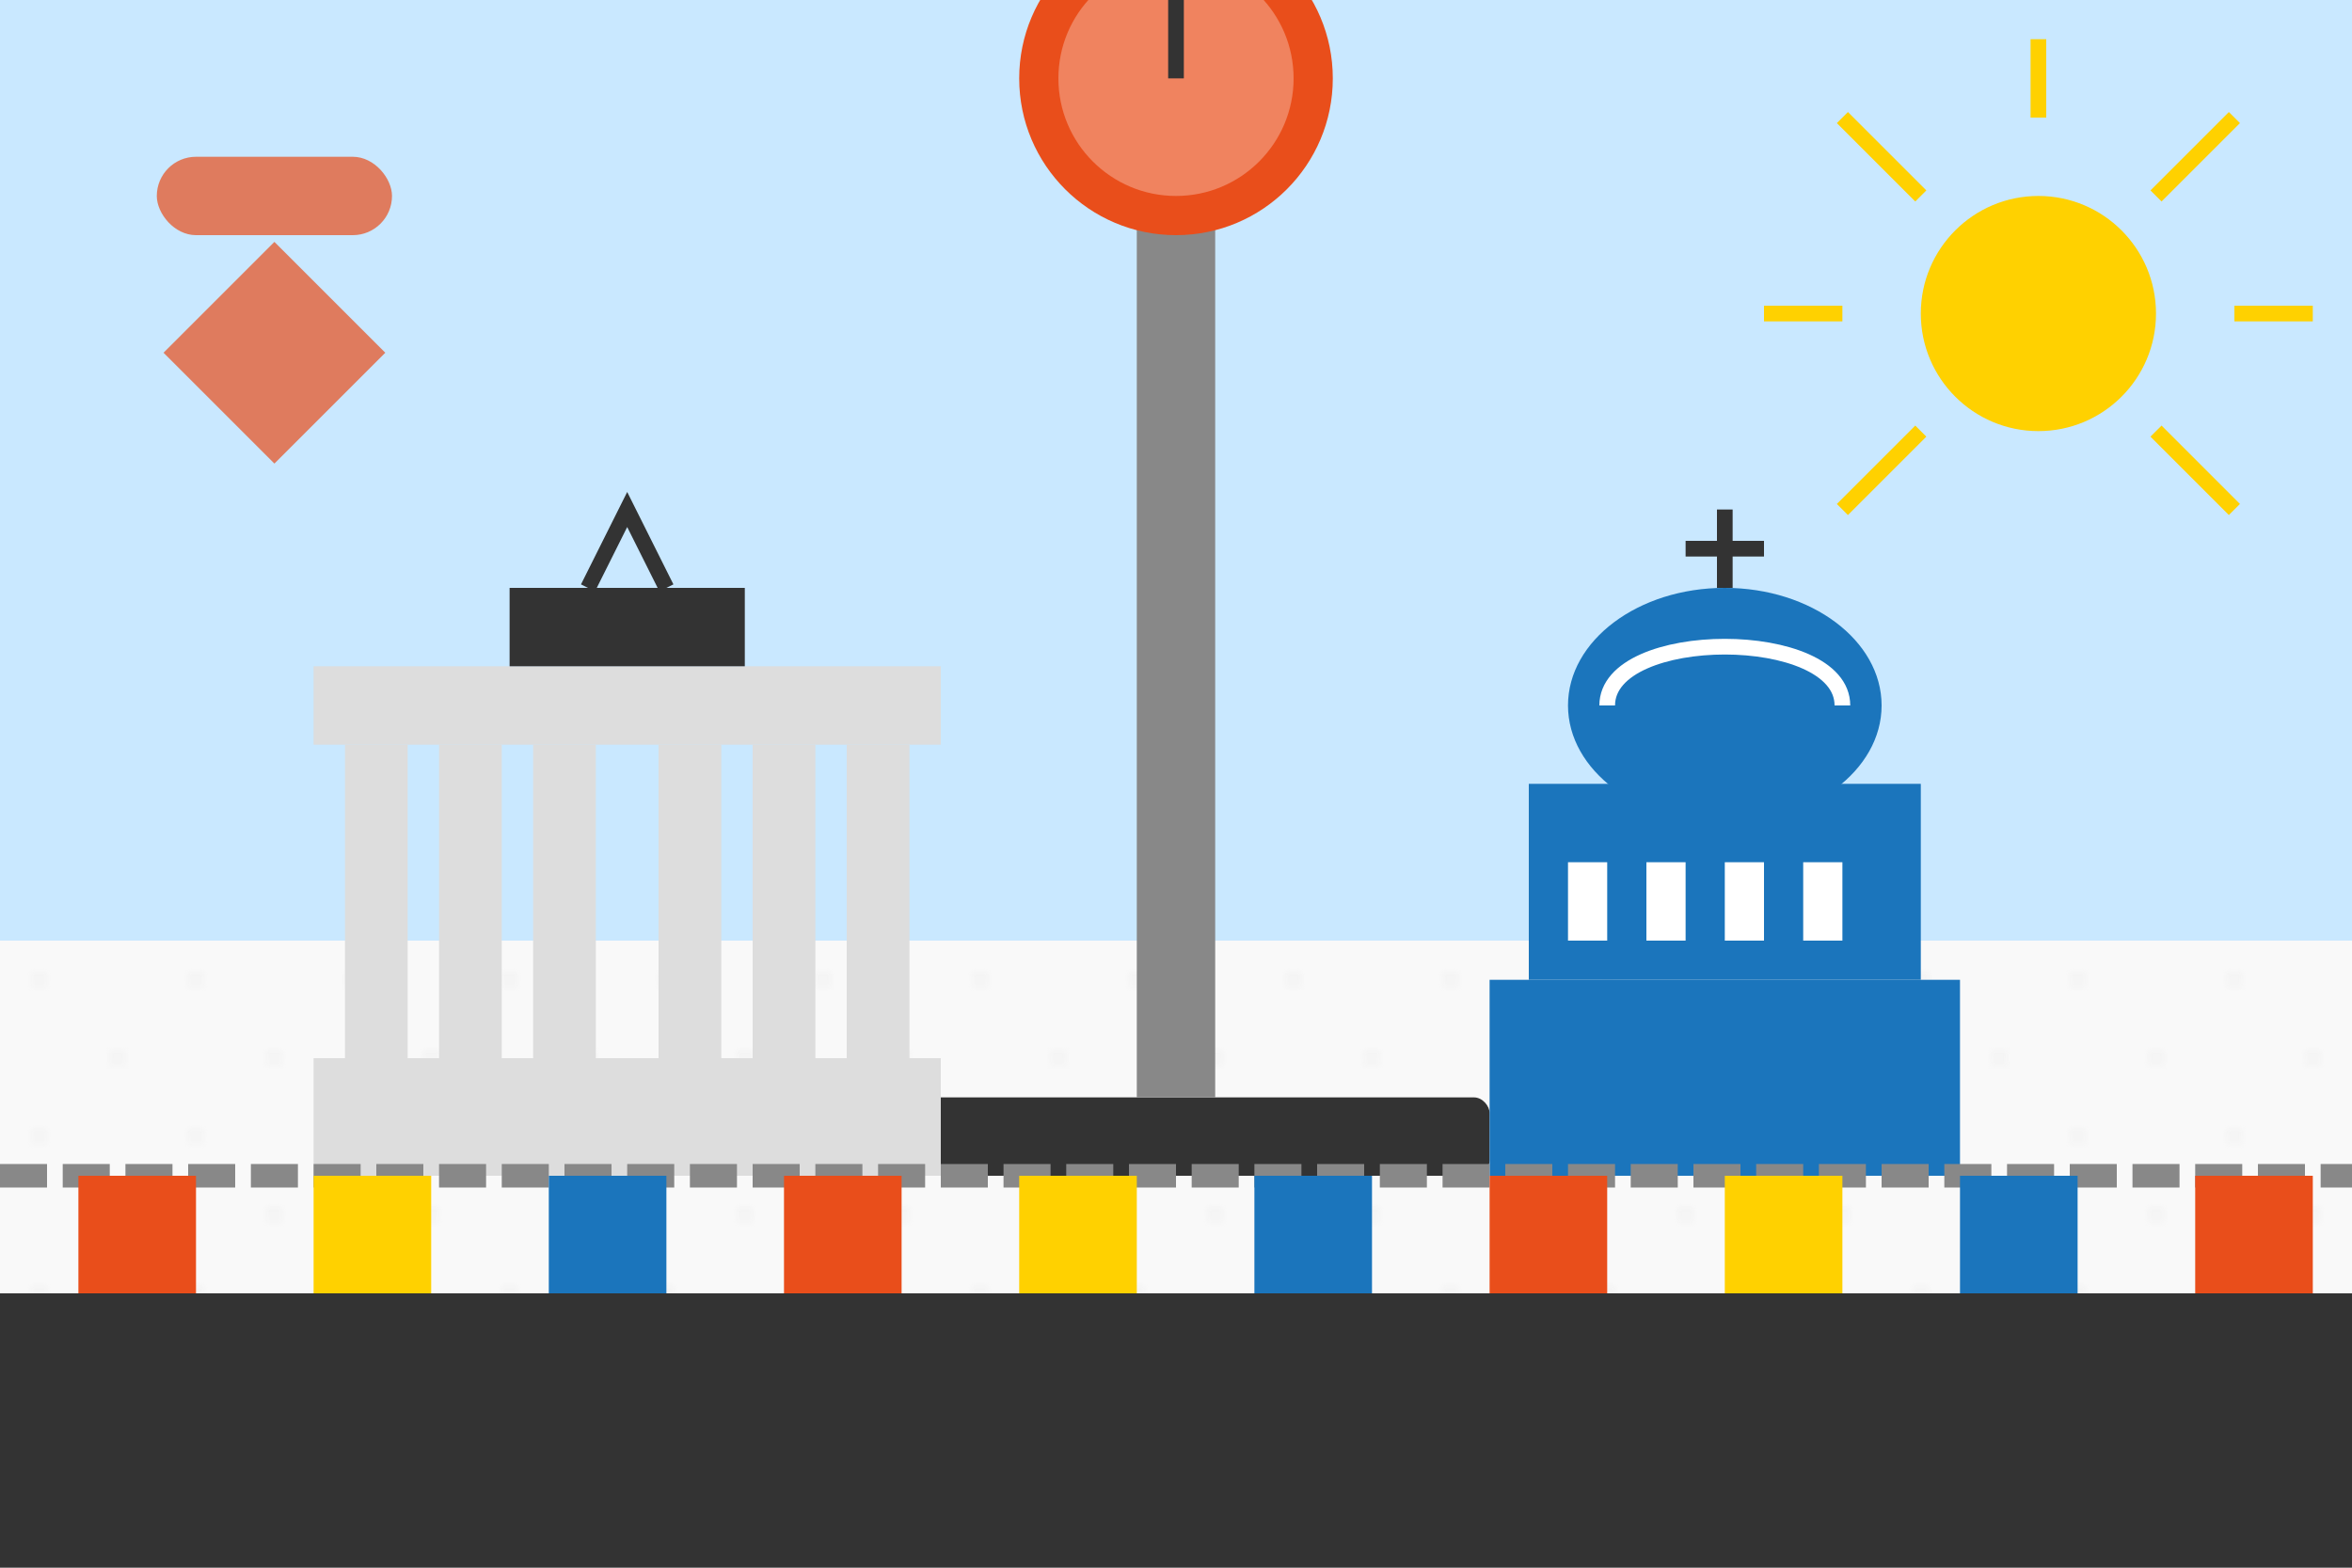 <svg xmlns="http://www.w3.org/2000/svg" width="300" height="200" viewBox="0 0 300 200">
  <style>
    .primary { fill: #e94e1b; }
    .secondary { fill: #1b75bc; }
    .accent { fill: #ffd100; }
    .dark { fill: #333333; }
    .light { fill: #f9f9f9; }
    .mid-gray { fill: #888888; }
    .light-gray { fill: #dddddd; }
  </style>
  
  <!-- Background -->
  <rect width="300" height="200" class="light" />
  
  <!-- Retro Pattern -->
  <pattern id="retro-pattern" x="0" y="0" width="20" height="20" patternUnits="userSpaceOnUse">
    <circle cx="5" cy="5" r="1" class="light-gray" />
    <circle cx="15" cy="15" r="1" class="light-gray" />
  </pattern>
  <rect width="300" height="200" fill="url(#retro-pattern)" opacity="0.2" />
  
  <!-- Sky Background -->
  <rect x="0" y="0" width="300" height="120" fill="#c9e8ff" />
  
  <!-- Berlin TV Tower -->
  <g transform="translate(150, 100)">
    <!-- Base -->
    <rect x="-40" y="40" width="80" height="10" rx="2" class="dark" />
    
    <!-- Tower Shaft -->
    <rect x="-5" y="-80" width="10" height="120" class="mid-gray" />
    
    <!-- Tower Sphere -->
    <circle cx="0" cy="-90" r="20" class="primary" />
    <circle cx="0" cy="-90" r="15" fill="white" opacity="0.3" />
    
    <!-- Antenna -->
    <rect x="-1" y="-120" width="2" height="30" class="dark" />
  </g>
  
  <!-- Brandenburg Gate -->
  <g transform="translate(80, 115)">
    <!-- Base -->
    <rect x="-40" y="20" width="80" height="15" class="light-gray" />
    
    <!-- Columns -->
    <rect x="-36" y="-20" width="8" height="40" class="light-gray" />
    <rect x="-24" y="-20" width="8" height="40" class="light-gray" />
    <rect x="-12" y="-20" width="8" height="40" class="light-gray" />
    <rect x="4" y="-20" width="8" height="40" class="light-gray" />
    <rect x="16" y="-20" width="8" height="40" class="light-gray" />
    <rect x="28" y="-20" width="8" height="40" class="light-gray" />
    
    <!-- Top -->
    <rect x="-40" y="-30" width="80" height="10" class="light-gray" />
    
    <!-- Quadriga (simplified) -->
    <rect x="-15" y="-40" width="30" height="10" class="dark" />
    <path d="M-5,-40 L0,-50 L5,-40" fill="none" stroke="#333333" stroke-width="2" />
  </g>
  
  <!-- Berlin Cathedral -->
  <g transform="translate(220, 110)">
    <!-- Base -->
    <rect x="-30" y="15" width="60" height="25" class="secondary" />
    
    <!-- Main Body -->
    <rect x="-25" y="-10" width="50" height="25" class="secondary" />
    
    <!-- Dome -->
    <ellipse cx="0" cy="-20" rx="20" ry="15" class="secondary" />
    
    <!-- Windows -->
    <rect x="-20" y="0" width="5" height="10" fill="white" />
    <rect x="-10" y="0" width="5" height="10" fill="white" />
    <rect x="0" y="0" width="5" height="10" fill="white" />
    <rect x="10" y="0" width="5" height="10" fill="white" />
    
    <!-- Dome Windows -->
    <path d="M-15,-20 C-15,-30 15,-30 15,-20" fill="none" stroke="white" stroke-width="2" />
    
    <!-- Cross -->
    <path d="M0,-35 L0,-45 M-5,-40 L5,-40" stroke="#333333" stroke-width="2" />
  </g>
  
  <!-- Berlin Wall (stylized) -->
  <path d="M0,150 L300,150" stroke="#888888" stroke-width="3" stroke-dasharray="6,2" />
  <g transform="translate(0, 150)">
    <rect x="10" y="0" width="15" height="15" class="primary" />
    <rect x="40" y="0" width="15" height="15" class="accent" />
    <rect x="70" y="0" width="15" height="15" class="secondary" />
    <rect x="100" y="0" width="15" height="15" class="primary" />
    <rect x="130" y="0" width="15" height="15" class="accent" />
    <rect x="160" y="0" width="15" height="15" class="secondary" />
    <rect x="190" y="0" width="15" height="15" class="primary" />
    <rect x="220" y="0" width="15" height="15" class="accent" />
    <rect x="250" y="0" width="15" height="15" class="secondary" />
    <rect x="280" y="0" width="15" height="15" class="primary" />
  </g>
  
  <!-- Ground -->
  <rect x="0" y="165" width="300" height="35" class="dark" />
  
  <!-- Retro Sun Decoration -->
  <circle cx="260" cy="40" r="15" class="accent" />
  <path d="M260,15 L260,5 M245,25 L235,15 M245,55 L235,65 M275,25 L285,15 M275,55 L285,65 M235,40 L225,40 M285,40 L295,40" stroke="#ffd100" stroke-width="2" />
  
  <!-- Additional Retro Elements -->
  <rect x="20" y="20" width="30" height="10" rx="5" class="primary" opacity="0.7" />
  <rect x="25" y="35" width="20" height="20" class="primary" opacity="0.7" transform="rotate(45, 35, 45)" />
</svg>
